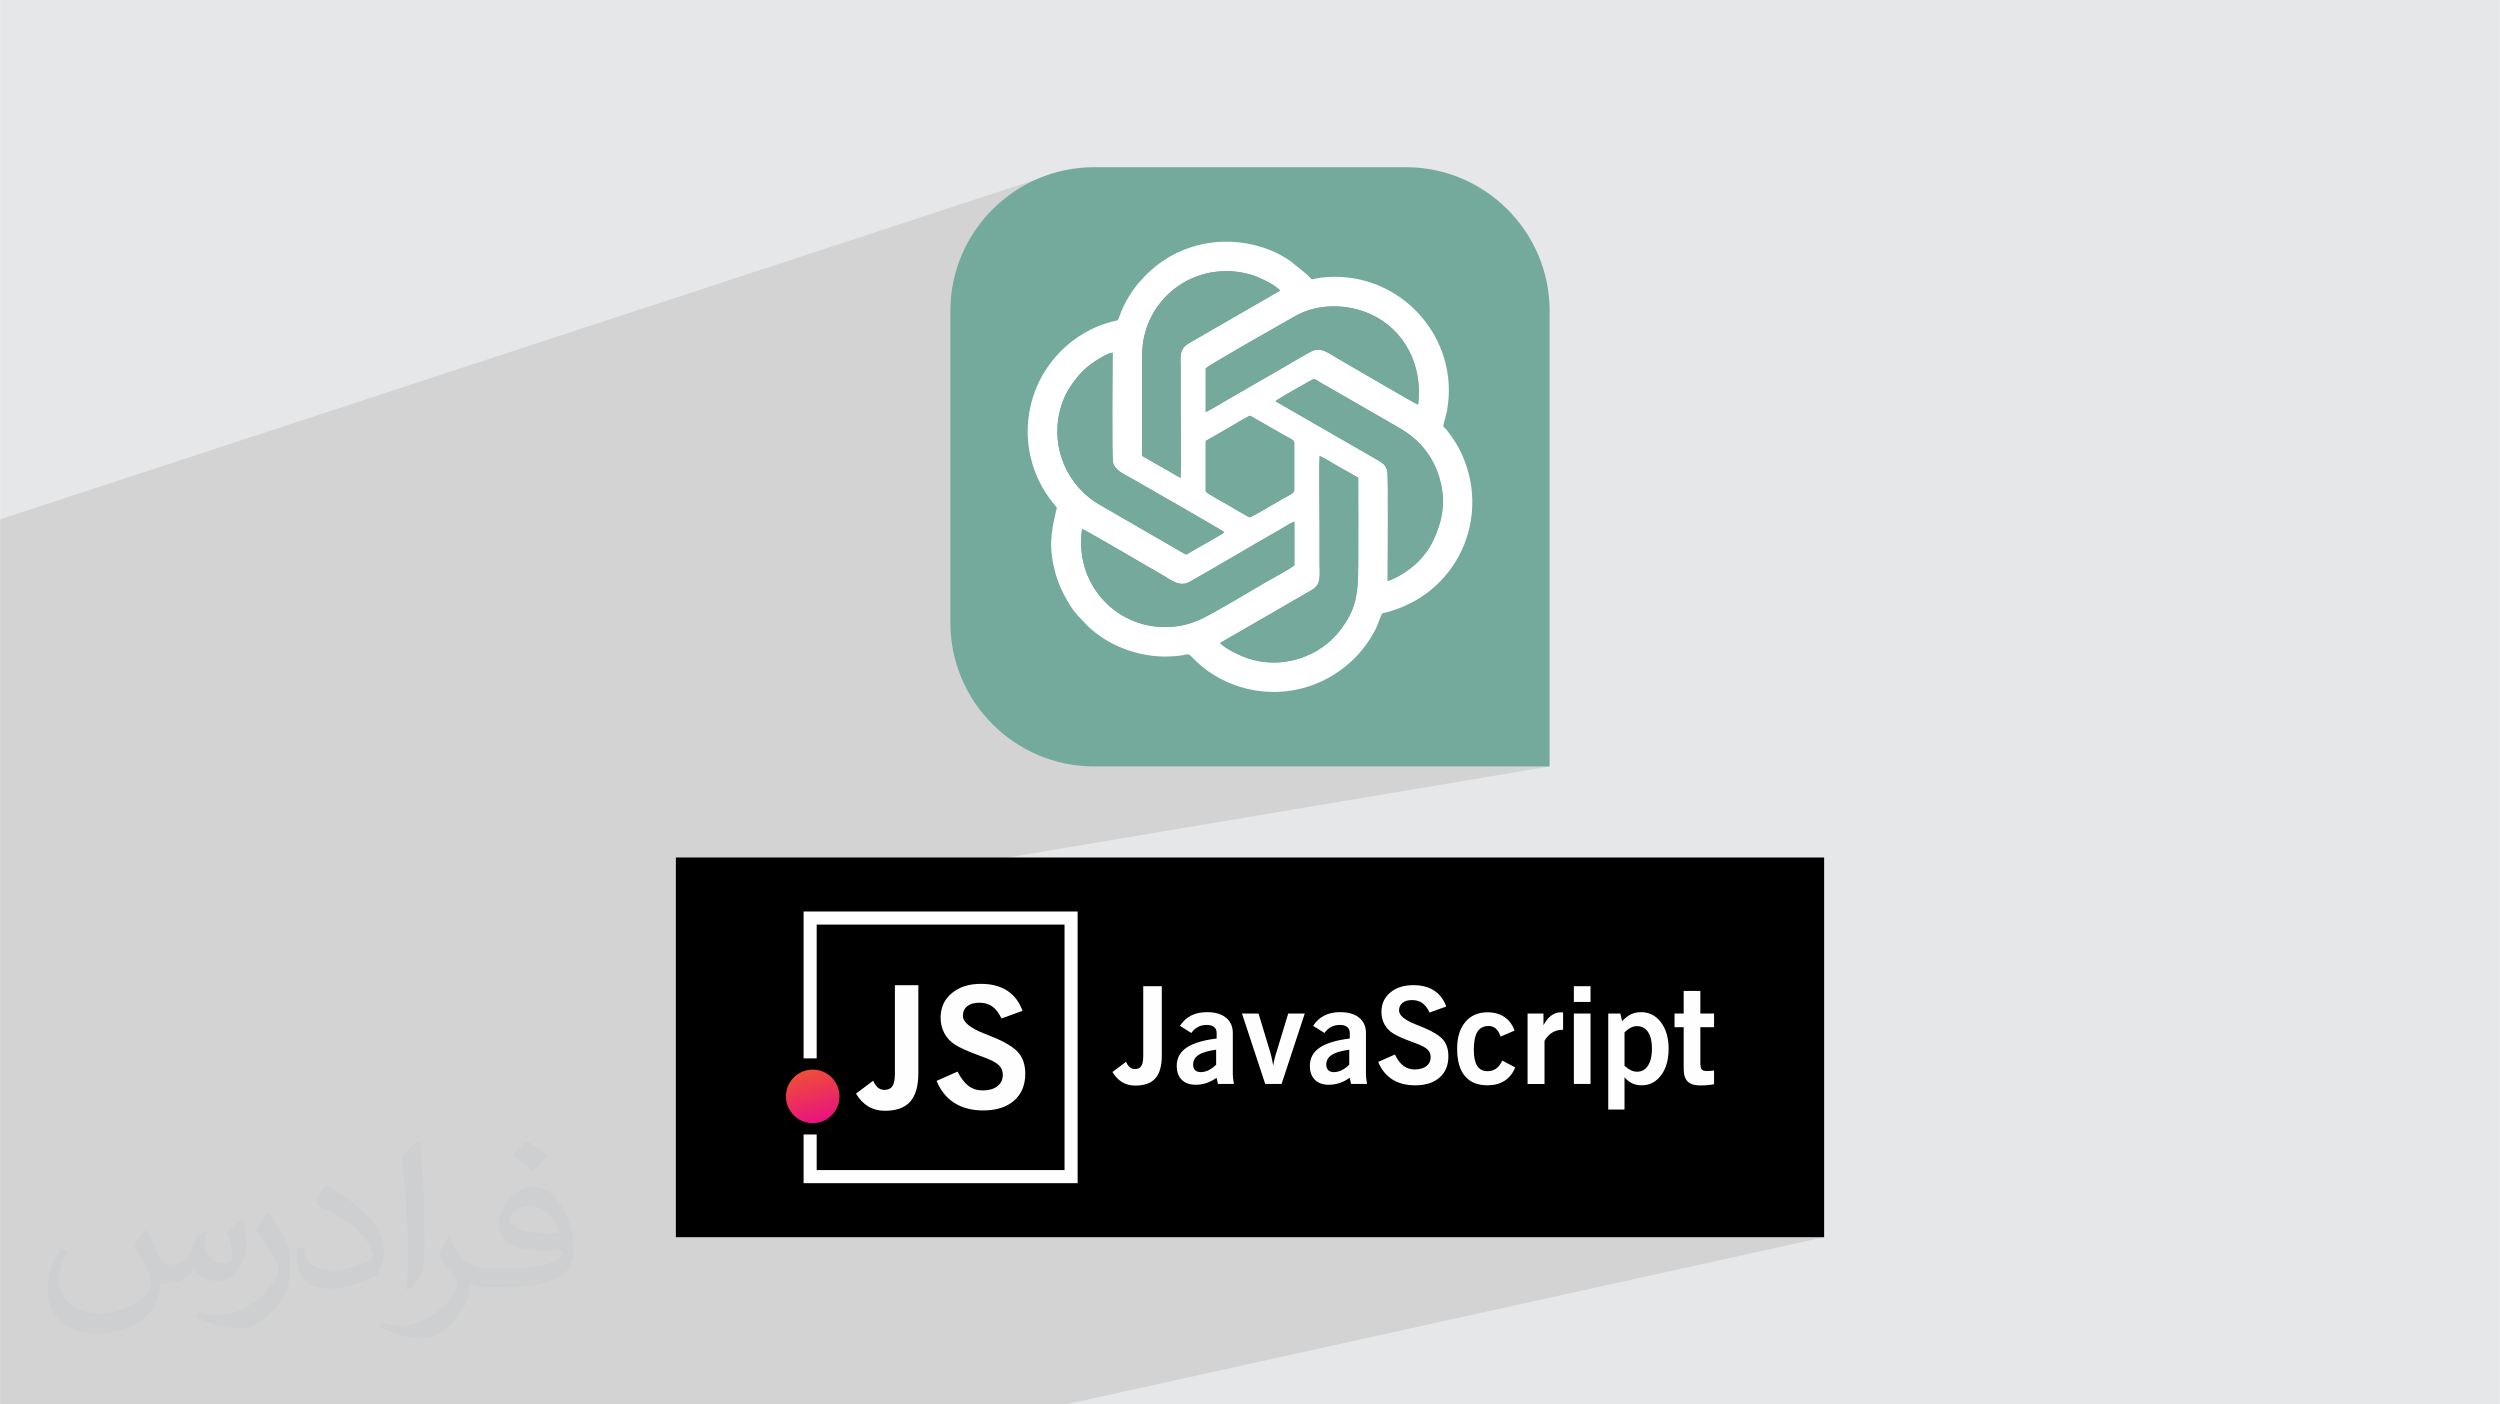 <?xml version="1.0" encoding="UTF-8"?>
<!DOCTYPE svg PUBLIC "-//W3C//DTD SVG 1.0//EN" "http://www.w3.org/TR/2001/REC-SVG-20010904/DTD/svg10.dtd">
<!-- Creator: CorelDRAW -->
<svg xmlns="http://www.w3.org/2000/svg" xml:space="preserve" width="3.708in" height="2.083in" version="1.0" style="shape-rendering:geometricPrecision; text-rendering:geometricPrecision; image-rendering:optimizeQuality; fill-rule:evenodd; clip-rule:evenodd"
viewBox="0 0 3702.73 2080.18"
 xmlns:xlink="http://www.w3.org/1999/xlink"
 xmlns:xodm="http://www.corel.com/coreldraw/odm/2003">
 <defs>
  <style type="text/css">
   <![CDATA[
    .fil6 {fill:black}
    .fil5 {fill:#74A99C}
    .fil3 {fill:#74AA9C}
    .fil0 {fill:#E6E7E8}
    .fil4 {fill:white}
    .fil7 {fill:#FEFEFE;fill-rule:nonzero}
    .fil1 {fill:#373435;fill-opacity:0.031}
    .fil2 {fill:#2B2A29;fill-opacity:0.102}
    .fil8 {fill:url(#id0)}
   ]]>
  </style>
  <linearGradient id="id0" gradientUnits="userSpaceOnUse" x1="1212.6" y1="1660.27" x2="1190.55" y2="1583.89">
   <stop offset="0" style="stop-opacity:1; stop-color:#E9147C"/>
   <stop offset="1" style="stop-opacity:1; stop-color:#EF5036"/>
  </linearGradient>
 </defs>
 <g id="Layer_x0020_1">
  <polygon class="fil0" points="-0,0 3702.73,0 3702.73,2080.18 -0,2080.18 "/>
  <path class="fil1" d="M215.96 1821.93c7.07,10.71 11.65,21.01 16.13,32.45 3.33,6.66 5.09,18.93 20.7,18.93 4.57,0 11.13,-1.35 16.95,-4.57 6.55,-3.44 11.54,-8.64 14.15,-16.53l6.24 -21.01 15.19 -7.49 1.04 1.04c-2.08,7.91 -2.59,15.5 -2.59,21.43 0,17.57 15.19,24.23 27.25,24.23 7.07,0 13.42,-3.44 13.42,-9.89 0,-8.32 -3.53,-22.47 -8.12,-35.16 7.07,-7.07 14.15,-14.15 22.26,-19.87l1.25 0.63c3.53,14.98 5.51,29.75 5.51,39.63 0,9.67 -4.27,20.39 -7.8,27.36 -7.28,13.73 -20.18,24.65 -35.78,24.65 -11.85,0 -25.06,-5.93 -34.12,-16.95l-0.52 0c-8.53,10.61 -21.74,20.18 -42.86,20.18l-6.55 0c-1.04,13.94 -4.05,23.81 -8.64,32.66 -12.58,24.54 -49.92,41.92 -85.08,41.92 -48.89,0 -73.43,-28.19 -73.43,-65.73 0,-23.19 7.59,-44.72 19.24,-60.01l9.56 3.95c-7.28,13.94 -12.17,27.04 -12.17,39.94 0,35.16 28.61,51.9 61.58,51.9 30.58,0 68.44,-19.45 75.31,-42.02 -2.59,-24.65 -11.85,-36.19 -26,-58.66 4.27,-7.49 9.78,-14.98 16.64,-22.98l1.25 0 0 0 0 0 -0.01 -0.04zm563.83 -132.3c10.3,6.45 20.39,14.04 30.27,22.78 -5.51,7.8 -12.38,14.88 -20.91,21.12 -9.89,-8.01 -19.76,-14.88 -29.86,-22.16 6.86,-7.7 13.63,-15.08 20.49,-21.74l0 0 0 0 0 0 0 0 0 0 0.01 0zm5.3 96.11c-16.64,0 -30.27,10.92 -30.27,19.03 0,17.38 33.28,22.78 73.12,22.56 -4.99,-20.39 -22.47,-41.61 -42.86,-41.61l0 0.01zm-37.35 92.99c21.64,0 40.57,-0.63 55.02,-4.27 16.13,-4.05 29.75,-12.17 29.75,-17.78 0,-1.46 0,-3.22 -0.52,-4.68 -9.05,0.83 -19.45,0.83 -28.5,0.83 -29.33,0 -51.79,-6.66 -60.64,-23.09 -2.19,-4.57 -3.74,-9.67 -3.74,-15.5 0,-15.92 6.86,-31.41 18.93,-42.13 10.08,-8.84 21.22,-14.35 32.55,-14.35 20.49,0 36.81,16.44 48.26,42.34 6.24,14.15 10.5,30.47 10.5,51.07 0,13.73 -3.74,25.27 -12.27,33.8 -15.92,15.4 -45.24,21.22 -90.17,21.22l-20.39 0 0 0 -5.3 0c-11.13,0 -19.14,-1.98 -25.48,-6.86l-1.04 0c0.31,2.59 0.52,5.09 0.52,7.49 0,10.08 -3.33,22.98 -10.08,33.28 -19.97,29.64 -41.61,42.53 -60.33,42.53 -18.93,0 -42.13,-7.28 -63.03,-16.75l3.74 -7.28c6.76,2.81 16.13,4.68 29.02,4.68 33.8,0 78.21,-32.45 83.72,-64.17 -1.25,-2.59 -3.53,-6.03 -6.76,-9.67 -9.89,-11.75 -16.13,-21.53 -21.95,-31.82 4.99,-9.89 9.56,-17.78 13.83,-24.96l1.77 -0.21c14.46,29.44 27.56,46.28 56.78,46.28l4.57 0 0 0 21.22 0 0 0 0 0 0 0 0 0 0 0 0.04 0zm-146.45 31.1c2.5,-13.52 2.7,-28.7 2.7,-42.86l0 -21.01c0,-39.21 -4.99,-96.2 -9.05,-133.34 7.07,-7.59 16.95,-16.53 24.75,-22.56l2.29 0.63c5.3,46.7 6.55,100.79 6.55,150.81 0,13.11 -0.52,25.9 -1.77,35.26 -0.73,11.85 -7.59,20.8 -22.26,34.53l-3.22 -1.46zm-150.71 -61.89c0.73,18.41 9.78,32.87 41.4,32.87 19.66,0 36.3,-5.09 54.71,-13.83 3.33,-1.46 5.09,-3.44 5.09,-5.09 0,-11.54 -8.84,-26.83 -23.71,-40.77 -14.46,-13.11 -33.6,-24.65 -51.48,-32.35 -6.14,-2.59 -8.12,-5.3 -8.12,-7.91 0,-5.3 7.07,-16.44 12.9,-24.44l1.98 -0.21c20.49,10.71 43.38,26.63 60.33,44.3 15.4,16.33 24.96,32.87 24.96,50.86 0,13.31 -4.05,25.79 -10.61,37.44 -22.47,11.33 -46.39,19.97 -70.1,19.97 -28.81,0 -48.47,-13.52 -48.47,-45.24 0,-3.44 0,-8.73 1.25,-15.61l9.89 0 0 0 0 0 0 0 0 0 0 0 -0.01 0zm-52.11 -52.32l17.89 28.92c6.55,10.71 12.69,22.37 12.69,40.77l0 23.5c0,19.03 -12.17,39.42 -31.82,59.6 -15.4,13.63 -29.02,19.45 -41.61,19.45 -18.72,0 -40.15,-5.82 -64.9,-16.44l2.81 -7.28c7.8,2.08 16.84,3.84 27.98,3.84 35.58,-0.21 71.97,-26.21 88.61,-57.93 1.98,-3.64 2.7,-7.07 2.7,-9.47 0,-3.64 -1.98,-7.7 -3.53,-11.33 -9.05,-17.05 -19.14,-32.66 -30.27,-47.12 5.82,-9.16 11.65,-17.99 17.99,-26.73l1.46 0.21 0 0 0 0 0 0 0 0 0 0 -0.01 0z"/>
  <path class="fil2" d="M2524.36 1658.95c40.58,46.83 177.39,173.57 177.39,173.57l-1123.28 247.66 -1578.47 0 0 -1310.93 1534.72 -503.51 760.42 869.49 -1091.28 183.45 1320.5 340.27z"/>
  <g id="_2537440915392">
   <g>
    <path class="fil3" d="M1620.25 247.66l462.25 0c116.96,0 212.65,95.7 212.65,212.65l0 674.92 -674.92 0c-116.96,0 -212.65,-95.7 -212.65,-212.65l0 -462.25c0,-116.96 95.7,-212.65 212.65,-212.65l0.01 -0.01 0.01 -0.01z"/>
    <path class="fil4" d="M1942.06 874.33c15.46,-8.66 12.36,-20.8 12.36,-40.85 0,-17.62 0,-35.25 0.01,-52.86 0.02,-22.43 -1.08,-88.14 0.16,-105.26 9.06,4.37 19.22,10.74 28.19,15.92l28.88 16.22c0.24,42.27 0.01,84.6 0.01,126.87 0,47.22 -3.31,68.57 -27.2,99.68 -29.47,38.38 -85.37,58.49 -137.09,40.86 -10.62,-3.62 -29.93,-12.86 -38.38,-20.6 -1.71,-1.56 -0.7,-0.3 -1.73,-2.06l134.81 -77.9 -0.01 -0.01 -0.02 -0.01zm-339.39 -90.72c3.25,0.21 99.68,57.06 116.37,66.51 16.25,9.19 28.06,20.09 43.13,11.57 45.31,-25.63 89.66,-52.37 135.06,-78.13 5.89,-3.34 13.89,-8.79 19.88,-11.05l0 64.45c-0.65,2.58 -39.68,23.87 -44.63,26.73 -22.47,13.02 -68.55,40.77 -89.25,51.17 -17.44,8.77 -35.52,13.91 -57.95,13.91 -74.56,0 -134.34,-65.44 -122.61,-145.15l0 -0.01 0 0 0 0 0 0zm183.08 -128.69c0,-2.7 1.09,-2.45 3.4,-3.73 1.77,-0.99 2.9,-1.63 4.4,-2.5l24.79 -14.25c4.25,-2.52 31.3,-18.87 33.28,-18.7l49.79 28.58c4.69,2.78 15.51,7.48 15.51,10.61l0 71.07c0,5 -9.53,8.33 -16.35,12.36 -7.27,4.28 -47.46,28.04 -49.48,27.92 -1.79,-0.11 -28.85,-16.29 -33.01,-18.67 -2.69,-1.54 -31.73,-17.19 -32.34,-19.87l0 -72.81 0.02 -0.01 -0.01 0.01zm27.72 133.49c-5.68,4.48 -42.16,24.4 -52.39,30.64 -3.42,2.08 -3.32,2.86 -6.81,1.12l-124.76 -72.1c-47.28,-26.65 -73.61,-82.94 -59.96,-138.82 5.68,-23.26 15,-37.29 28.99,-54.18 5.14,-6.22 14.56,-14.33 22.3,-19.33 5.39,-3.48 19.81,-12.78 26.97,-13.37 0,15.57 -1.17,153.27 0.52,161.84 2.59,13.06 17.72,18.5 28.71,25 13.9,8.23 134.46,76.65 136.42,79.2l0 0.01 0 0 0 0 0.01 -0.01zm75.57 -194.11c3.58,-3.65 44.43,-26.12 52.44,-30.88 6.18,-3.68 7.53,-0.73 13.65,2.89 4.46,2.64 9.01,5.12 13.29,7.54l105.02 60.51c25.42,14.82 45.79,36.37 56.52,67.44 12.78,36.98 7.91,67.57 -8.48,101.45 -4.98,10.31 -10.49,16.56 -16.65,24.11 -7.85,9.61 -31.57,28.19 -49.51,33.01 -0.22,-17.28 1.19,-153.66 -0.57,-162.26 -1.63,-7.98 -5.98,-11.65 -11.71,-15.14l-154.01 -88.67 0.02 0 0 0 -0.01 0 0 -0zm-103.27 -48.58c2.32,-4.03 121.89,-71.38 131.88,-77.16 33.63,-19.49 77.71,-18.89 112.41,-3.15 48.52,22.03 77.82,73.84 70.35,133.99 -5.16,-1.75 -105.89,-60.94 -116.58,-66.95 -16.82,-9.46 -27.09,-19.87 -43.02,-11.27 -13.02,7.03 -26.22,14.97 -39.01,22.53l-77 44.35c-6.23,3.66 -34.69,20.69 -39.02,22.21l0 -64.56 -0.01 0 0 0 0 0 0.01 0.01zm-94.33 129.49c0,-42.3 0,-84.58 0,-126.89 0,-21.4 -0.67,-38.19 5.24,-58 19.77,-66.14 89.55,-104.29 158.81,-82.65 8.52,2.66 34.09,14.45 40.39,22.77l-134.57 77.68c-15.7,9.05 -12.68,19.89 -12.68,41.07 0,17.62 0,35.25 0,52.88 0,25.23 1.11,84.69 -0.22,105.74l-57 -32.6 0.02 0 0 0 0 0 0.01 -0zm446.14 -43.26c0.63,-6.57 4.07,-15.6 5.45,-23 20.01,-106.92 -66.9,-205.6 -176.83,-198.58 -30.56,1.94 -17.53,8.42 -31.56,-4.67l-23.46 -19.01c-38.01,-26.45 -90.08,-35.36 -136.26,-23.61 -36.16,9.21 -64.52,28.27 -87.84,55.21 -10.33,11.93 -20.94,29.27 -26.83,44.22 -5.99,15.21 -1.54,10.54 -14.47,14.12 -10.02,2.78 -22,7.23 -30.78,11.73 -25.32,12.98 -45.07,30.02 -61.58,52.81 -27.29,37.66 -38.17,88.39 -27.01,135.83 6.08,25.85 16.84,47.14 32.53,67.13 2.46,3.14 4.13,4.56 6.36,7.89 -8.86,36.36 -12.64,58.92 -1.89,97.73 4.08,14.73 10.16,27.65 16.97,39.37 12.42,21.41 18.1,24.35 31.33,38.86 2.39,2.62 4.41,3.88 7.44,6.43 27.05,22.89 65.11,36.89 101.77,38 8.94,0.26 17.95,-0.2 26.69,-1.31 13.24,-1.68 11.45,-4.64 19.28,3.64 34.12,36.04 97.09,63.36 166.47,43.48 39.13,-11.21 74.4,-37.79 95.96,-72.2 12.98,-20.72 9.97,-20.99 17.94,-37.54 111.91,-25.06 164.99,-145.06 113.88,-243.91 -4.01,-7.76 -18.64,-30.1 -23.55,-32.61l-0.02 -0.01 0 0 0.01 0 -0.01 0z"/>
    <path class="fil5" d="M1813.46 788.42c-1.96,-2.55 -122.51,-70.97 -136.42,-79.2 -11,-6.51 -26.12,-11.93 -28.71,-25 -1.7,-8.56 -0.53,-146.27 -0.53,-161.84 -7.15,0.6 -21.59,9.89 -26.97,13.37 -7.74,5 -17.16,13.11 -22.3,19.33 -13.99,16.89 -23.31,30.92 -29,54.19 -13.65,55.89 12.68,112.16 59.96,138.81l124.75 72.1c3.48,1.75 3.4,0.97 6.82,-1.11 10.24,-6.25 46.71,-26.16 52.39,-30.64l0.02 -0.01 0 0 0 0 -0.01 0z"/>
    <path class="fil5" d="M1691.46 675.21l57 32.61c1.33,-21.06 0.22,-80.53 0.22,-105.76 0,-17.63 0,-35.25 0,-52.87 0,-21.18 -3.02,-32.01 12.68,-41.07l134.57 -77.69c-6.31,-8.31 -31.87,-20.1 -40.39,-22.76 -69.26,-21.64 -139.06,16.51 -158.81,82.65 -5.92,19.82 -5.24,36.6 -5.24,58 0,42.29 0,84.6 0,126.89l-0.02 0 0 0 0 0 -0.01 0z"/>
    <path class="fil5" d="M1807.25 952.24c1.02,1.76 0.02,0.5 1.73,2.06 8.46,7.74 27.78,16.97 38.39,20.6 51.72,17.64 107.62,-2.48 137.09,-40.85 23.89,-31.12 27.2,-52.46 27.2,-99.68 0,-42.27 0.24,-84.61 -0.01,-126.87l-28.88 -16.22c-8.97,-5.19 -19.13,-11.54 -28.19,-15.91 -1.25,17.12 -0.15,82.84 -0.16,105.26 -0.01,17.62 -0.01,35.25 -0.01,52.86 0,20.05 3.11,32.2 -12.36,40.85l-134.81 77.9 0.01 0 0 0z"/>
    <path class="fil5" d="M1889.04 594.3l154.01 88.67c5.74,3.48 10.08,7.16 11.71,15.14 1.75,8.59 0.33,144.98 0.55,162.26 17.94,-4.82 41.68,-23.39 49.52,-33.01 6.16,-7.54 11.67,-13.81 16.65,-24.11 16.4,-33.88 21.26,-64.47 8.48,-101.45 -10.73,-31.06 -31.09,-52.62 -56.52,-67.44l-105.02 -60.51c-4.29,-2.42 -8.83,-4.9 -13.29,-7.54 -6.12,-3.62 -7.47,-6.57 -13.66,-2.89 -8.02,4.76 -48.86,27.23 -52.45,30.87l0.02 0 0 0 -0.01 0 0.01 0.01z"/>
    <path class="fil5" d="M1785.78 545.72l0 64.56c4.32,-1.53 32.77,-18.56 39.02,-22.21l77 -44.36c12.8,-7.56 25.99,-15.5 39.01,-22.52 15.92,-8.59 26.19,1.81 43.02,11.27 10.68,6.01 111.44,65.2 116.58,66.95 7.47,-60.15 -21.82,-111.98 -70.35,-133.99 -34.69,-15.74 -78.77,-16.33 -112.41,3.15 -9.98,5.79 -129.57,73.13 -131.88,77.16l0.02 0 0 0 -0.01 0 -0 -0.01z"/>
    <path class="fil5" d="M1602.65 783.62c-11.73,79.71 48.04,145.15 122.61,145.15 22.43,0 40.51,-5.15 57.95,-13.91 20.69,-10.41 66.78,-38.15 89.25,-51.17 4.95,-2.87 43.98,-24.16 44.64,-26.73l0 -64.45c-5.99,2.26 -13.99,7.72 -19.88,11.05 -45.4,25.76 -89.74,52.5 -135.05,78.13 -15.08,8.52 -26.89,-2.39 -43.13,-11.57 -16.7,-9.44 -113.12,-66.29 -116.37,-66.51l0 0.01 0 0 0 0 -0.02 -0z"/>
    <path class="fil5" d="M1785.74 654.93l0 72.81c0.61,2.68 29.65,18.32 32.34,19.87 4.16,2.38 31.2,18.55 33.01,18.67 2.02,0.12 42.23,-23.62 49.48,-27.92 6.82,-4.03 16.35,-7.35 16.35,-12.36l0 -71.07c0,-3.12 -10.81,-7.83 -15.5,-10.61l-49.79 -28.58c-1.98,-0.17 -29.05,16.19 -33.28,18.7l-24.79 14.24c-1.5,0.88 -2.63,1.53 -4.4,2.51 -2.3,1.29 -3.4,1.04 -3.4,3.73l-0.01 0.01 -0.01 -0.01z"/>
   </g>
   <g>
    <rect class="fil6" x="1000.97" y="1270.11" width="1700.79" height="562.41"/>
    <polygon class="fil7" points="1199.85,1350.1 1596.06,1350.1 1596.06,1752.5 1190.15,1752.5 1190.15,1680.38 1209.54,1680.38 1209.54,1733.11 1576.67,1733.11 1576.67,1369.5 1209.54,1369.5 1209.54,1567.64 1190.15,1567.64 1190.15,1350.1 "/>
    <circle class="fil8" cx="1203.65" cy="1623.94" r="39.67"/>
    <path class="fil7" d="M1267.76 1619.88l25.46 -19.14c2.13,4.74 4.54,8.18 7.18,10.37 2.69,2.13 5.8,3.23 9.39,3.23 5.5,0 9.49,-1.84 11.92,-5.57 2.48,-3.73 3.69,-9.81 3.69,-18.33l0 -131.14 34.73 0 0 130.12c0,19.18 -4.03,33.28 -12.03,42.32 -8.05,9.01 -20.56,13.55 -37.54,13.55 -9.23,0 -17.41,-2.13 -24.55,-6.37 -7.1,-4.28 -13.17,-10.62 -18.24,-19.03l0 0 0 -0.02 0 0.01zm119.3 -18.87l31.17 -13.84c4.82,9.74 10.24,16.81 16.15,21.27 5.96,4.44 12.95,6.66 21.1,6.66 9.19,0 16.45,-2.09 21.77,-6.24 5.34,-4.2 7.98,-9.82 7.98,-16.95 0,-5.65 -1.96,-10.37 -5.92,-14.19 -3.94,-3.82 -11.03,-7.59 -21.27,-11.37 -1.38,-0.59 -3.4,-1.31 -5.99,-2.23 -17.92,-6.55 -30.41,-12.12 -37.45,-16.7 -6.96,-4.45 -12.25,-10.11 -15.95,-16.99 -3.69,-6.89 -5.53,-14.69 -5.53,-23.38 0,-14.76 5.5,-26.72 16.53,-35.95 10.99,-9.22 25.38,-13.84 43.17,-13.84 15.53,0 28.47,3.36 38.85,10.06 10.36,6.71 17.96,16.7 22.78,29.88l-31.16 11.4c-3.86,-8.18 -8.39,-14.09 -13.63,-17.83 -5.25,-3.73 -11.73,-5.57 -19.42,-5.57 -7.46,0 -13.38,1.72 -17.67,5.19 -4.32,3.48 -6.46,8.22 -6.46,14.22 0,9.23 10.54,18 31.59,26.26 6.5,2.56 11.57,4.62 15.27,6.16 17.62,7.47 29.62,15.06 36,22.86 6.33,7.8 9.53,17.95 9.53,30.49 0,16.9 -5.55,30.16 -16.62,39.86 -11.03,9.68 -26.26,14.52 -45.55,14.52 -16.82,0 -31.04,-3.7 -42.75,-11.08 -11.66,-7.38 -20.47,-18.29 -26.48,-32.71l-0.03 -0.01 -0.01 0.01 0.01 0.02 0 0 0 0.01z"/>
    <path class="fil7" d="M1647.63 1587.85l20.15 -15.14c1.7,3.76 3.58,6.48 5.67,8.2 2.11,1.7 4.58,2.57 7.43,2.57 4.34,0 7.51,-1.46 9.43,-4.41 1.97,-2.97 2.91,-7.77 2.91,-14.52l0 -103.76 27.49 0 0 102.96c0,15.17 -3.2,26.32 -9.53,33.5 -6.37,7.15 -16.26,10.72 -29.71,10.72 -7.31,0 -13.79,-1.69 -19.42,-5.04 -5.61,-3.39 -10.42,-8.4 -14.43,-15.06l0 0 -0 -0.01 0.01 0zm153.56 -33.06c-11.84,1.62 -20.48,4.18 -25.89,7.72 -5.44,3.51 -8.16,8.29 -8.16,14.33 0,3.55 0.96,6.34 2.92,8.26 1.93,1.97 4.67,2.92 8.23,2.92 3.88,0 7.73,-0.91 11.53,-2.72 3.77,-1.82 7.57,-4.58 11.38,-8.26l0 -22.26 -0.02 0 0 0.01 0.01 0zm2.73 50.77l-2.11 -9.17c-4.74,3.46 -9.69,6.04 -14.88,7.77 -5.17,1.73 -10.58,2.59 -16.2,2.59 -8.7,0 -15.5,-2.45 -20.45,-7.41 -4.95,-4.91 -7.43,-11.74 -7.43,-20.45 0,-11.43 4.78,-20.42 14.31,-26.99 9.57,-6.57 24.51,-11.16 44.81,-13.68l0 -8.17c0,-3.82 -1.27,-6.77 -3.82,-8.83 -2.55,-2.09 -6.22,-3.12 -10.93,-3.12 -4.72,0 -9.03,1 -12.88,3.02 -3.85,2 -7.14,4.98 -9.92,8.92l-16.79 -10.59c4.34,-6.73 9.85,-11.79 16.53,-15.2 6.68,-3.38 14.48,-5.07 23.44,-5.07 12.05,0 21.45,2.72 28.18,8.18 6.73,5.41 10.13,13.01 10.13,22.7l0 61.38c0,1.63 0.13,3.59 0.4,5.87 0.26,2.33 0.66,5.04 1.19,8.23l-23.57 0 -0.02 0.01 0 0.01 0 -0zm69.98 0l-34.43 -104.36 24.51 0 17.09 56.3c0.53,1.49 1.17,3.95 1.97,7.37 0.77,3.4 1.7,8 2.82,13.74 0.63,-5.71 2.15,-12.26 4.53,-19.71 0.2,-0.61 0.37,-1.06 0.5,-1.41l17.1 -56.29 24.5 0 -34.33 104.36 -24.27 0 0.02 0 -0 0zm124.52 -50.77c-11.86,1.62 -20.48,4.18 -25.89,7.72 -5.44,3.51 -8.18,8.29 -8.18,14.33 0,3.55 0.97,6.34 2.92,8.26 1.93,1.97 4.68,2.92 8.23,2.92 3.88,0 7.73,-0.91 11.51,-2.72 3.78,-1.82 7.58,-4.58 11.38,-8.26l0 -22.26 0.02 0 0 0.01 0.01 0zm2.71 50.77l-2.13 -9.17c-4.74,3.46 -9.69,6.04 -14.88,7.77 -5.17,1.73 -10.59,2.59 -16.2,2.59 -8.69,0 -15.49,-2.45 -20.45,-7.41 -4.95,-4.91 -7.43,-11.74 -7.43,-20.45 0,-11.43 4.79,-20.42 14.31,-26.99 9.56,-6.57 24.5,-11.16 44.81,-13.68l0 -8.17c0,-3.82 -1.27,-6.77 -3.82,-8.83 -2.56,-2.09 -6.2,-3.12 -10.92,-3.12 -4.72,0 -9.02,1 -12.87,3.02 -3.85,2 -7.14,4.98 -9.92,8.92l-16.78 -10.59c4.34,-6.73 9.85,-11.79 16.52,-15.2 6.68,-3.38 14.49,-5.07 23.44,-5.07 12.06,0 21.44,2.72 28.18,8.18 6.73,5.41 10.13,13.01 10.13,22.7l0 61.38c0,1.63 0.13,3.59 0.39,5.87 0.27,2.33 0.66,5.04 1.2,8.23l-23.57 0 0 0.01 0.01 0.01 -0.02 -0zm40.14 -32.66l24.67 -10.95c3.82,7.7 8.1,13.32 12.78,16.84 4.71,3.52 10.26,5.28 16.7,5.28 7.28,0 13.01,-1.65 17.24,-4.95 4.22,-3.31 6.3,-7.76 6.3,-13.4 0,-4.48 -1.56,-8.21 -4.68,-11.22 -3.12,-3.02 -8.73,-6.01 -16.82,-8.99 -1.11,-0.47 -2.7,-1.03 -4.75,-1.77 -14.18,-5.17 -24.07,-9.59 -29.65,-13.21 -5.52,-3.51 -9.69,-8 -12.62,-13.45 -2.92,-5.44 -4.38,-11.63 -4.38,-18.48 0,-11.68 4.35,-21.16 13.08,-28.44 8.7,-7.32 20.08,-10.96 34.16,-10.96 12.28,0 22.53,2.64 30.72,7.96 8.21,5.31 14.21,13.22 18.03,23.63l-24.68 9.03c-3.05,-6.45 -6.63,-11.16 -10.79,-14.1 -4.16,-2.96 -9.3,-4.41 -15.38,-4.41 -5.92,0 -10.59,1.35 -13.97,4.12 -3.42,2.76 -5.11,6.51 -5.11,11.25 0,7.3 8.33,14.25 24.99,20.79 5.14,2.02 9.16,3.65 12.08,4.88 13.93,5.92 23.44,11.93 28.49,18.09 5.01,6.18 7.52,14.2 7.52,24.12 0,13.37 -4.38,23.87 -13.14,31.55 -8.73,7.67 -20.79,11.47 -36.05,11.47 -13.31,0 -24.57,-2.91 -33.83,-8.75 -9.22,-5.83 -16.2,-14.48 -20.94,-25.89l0.02 0.02 0.02 -0.02 0.02 -0.02zm183.79 -1.99l19.15 10.16c-3.55,8.7 -8.83,15.3 -15.81,19.79 -6.97,4.49 -15.37,6.7 -25.22,6.7 -14.71,0 -25.89,-4.58 -33.52,-13.72 -7.66,-9.16 -11.49,-22.63 -11.49,-40.46 0,-16.74 4.01,-29.91 12.05,-39.53 8.04,-9.63 19.02,-14.44 32.97,-14.44 9.75,0 18.12,2.32 25.03,7 6.9,4.65 11.89,11.35 15.01,20.11l-20.71 8.92c-1.85,-5.44 -4.22,-9.42 -7.07,-11.95 -2.85,-2.51 -6.37,-3.77 -10.59,-3.77 -7.54,0 -13.08,2.82 -16.63,8.51 -3.55,5.67 -5.35,14.54 -5.35,26.62 0,10.76 1.65,18.76 5.01,23.96 3.33,5.22 8.43,7.83 15.3,7.83 4.91,0 9.17,-1.25 12.7,-3.82 3.59,-2.52 6.6,-6.51 9.18,-11.92l0 0 -0.01 0.03 0 -0.02zm37.45 34.65l0 -104.36 23.53 0 0 17.3c3.39,-6.34 7.23,-11.09 11.56,-14.27 4.35,-3.22 9.1,-4.8 14.28,-4.8 0.93,0 1.6,0 1.99,0.03 0.43,0.04 0.84,0.14 1.23,0.27l0 25.59 -1.17 0c-5.51,0 -10.55,1.42 -15.17,4.28 -4.59,2.86 -8.31,6.87 -11.16,12.05l0 63.94 -25.09 0 -0.02 -0.01 0.02 0 0.01 0zm68.55 -121.49l0 -23.3 24.69 0 0 23.3 -24.69 0zm0 121.49l0 -104.36 24.69 0 0 104.36 -24.69 0zm75.04 -26.86c3.43,3.03 6.64,5.25 9.57,6.63 2.97,1.41 6.02,2.08 9.1,2.08 6.87,0 12.25,-3.03 16.13,-9.03 3.88,-6.04 5.85,-14.37 5.85,-25.06 0,-10.63 -1.92,-18.85 -5.78,-24.69 -3.85,-5.81 -9.32,-8.73 -16.41,-8.73 -3.09,0 -6.15,0.73 -9.06,2.18 -2.96,1.46 -6.07,3.79 -9.39,7.05l0 49.56 0 0 0 0zm0 16.94l0 47.77 -24.1 0 0 -142.21 17.89 0 2.63 11.42c4.45,-4.8 8.89,-8.22 13.24,-10.28 4.38,-2.09 9.4,-3.12 15.03,-3.12 11.99,0 21.74,5.01 29.32,15.07 7.52,10.06 11.32,23.06 11.32,39.1 0,16.2 -3.71,29.28 -11.12,39.24 -7.43,9.97 -16.99,14.93 -28.74,14.93 -5.25,0 -9.86,-0.92 -13.87,-2.81 -4.04,-1.88 -7.89,-4.9 -11.58,-9.1l0 -0.01 0 0.01 -0 -0.01zm112.32 -21.38c0,5.07 0.7,8.37 2.13,9.89 1.41,1.52 4.08,2.28 8,2.28 1.52,0 3.18,-0.07 4.94,-0.2 1.76,-0.13 3.48,-0.34 5.25,-0.61l0 20.29c-2.72,0.6 -5.84,1.03 -9.39,1.36 -3.52,0.29 -7.24,0.48 -11.12,0.48 -8.5,0 -14.71,-1.97 -18.63,-5.88 -3.91,-3.91 -5.88,-10.09 -5.88,-18.55l0 -61.82 -13.53 0 0 -20.3 13.53 0 0 -33.47 24.69 0 0 33.47 20.32 0 0 20.3 -20.32 0 0 52.74 0 -0 0.01 0 0 0.02z"/>
   </g>
  </g>
 </g>
</svg>
